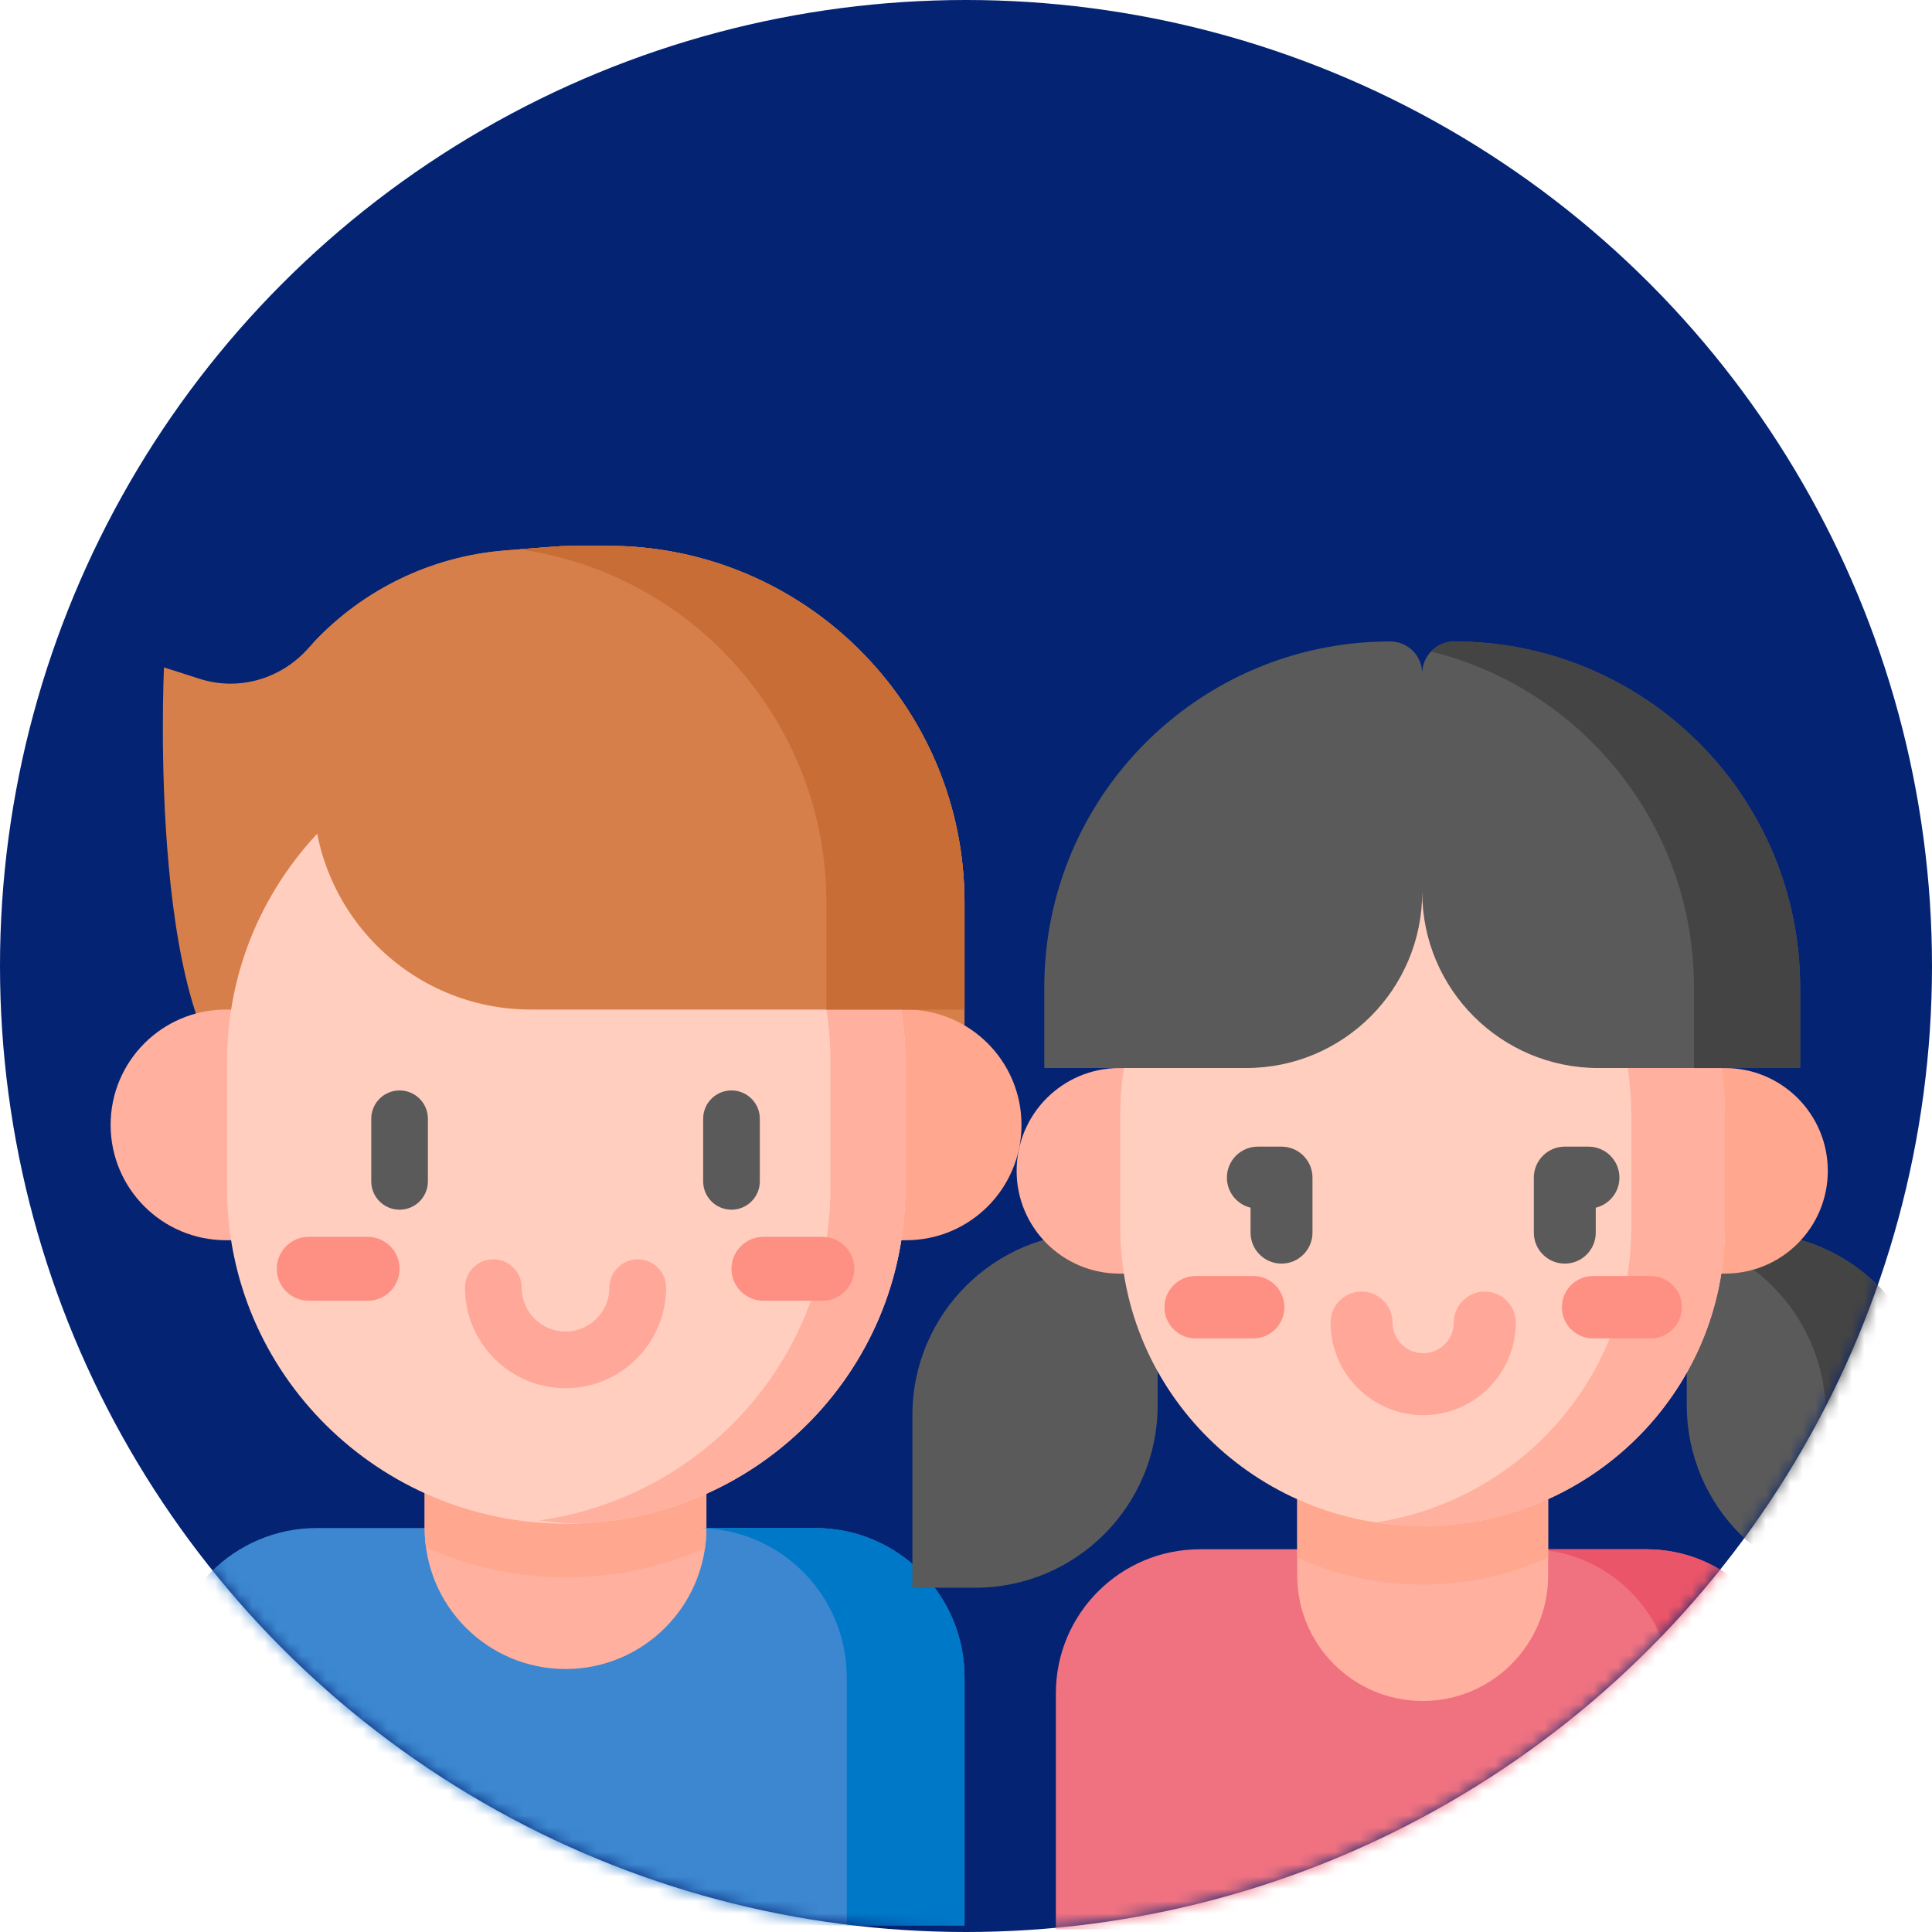 <?xml version="1.0" encoding="UTF-8"?> <svg xmlns="http://www.w3.org/2000/svg" width="157" height="157" viewBox="0 0 157 157" fill="none"> <circle cx="78.5" cy="78.5" r="78.5" fill="#042373"></circle> <mask id="mask0" mask-type="alpha" maskUnits="userSpaceOnUse" x="0" y="0" width="157" height="157"> <circle cx="78.5" cy="78.5" r="78.5" fill="#001172"></circle> </mask> <g mask="url(#mask0)"> <path d="M49.37 44.349C45.177 44.349 46.96 44.27 41.06 44.731C34.825 45.217 29.106 48.115 25.042 52.69C22.835 55.173 19.406 56.178 16.241 55.167L13.326 54.235C13.326 54.235 11.837 85.423 20.836 89.346H78.38V73.351C78.38 57.332 65.39 44.349 49.37 44.349V44.349Z" fill="#D77F4A"></path> <path d="M34.552 124.181V124.172H25.747C19.049 124.172 13.619 129.602 13.619 136.3V156.466H78.38V136.3C78.38 129.602 72.95 124.172 66.251 124.172H57.447V124.181H34.552Z" fill="#3C87D0"></path> <path d="M34.509 115.035V124.181C34.509 130.503 39.635 135.629 45.957 135.629C52.279 135.629 57.404 130.503 57.404 124.181C57.404 120.975 57.404 118.132 57.404 115.035H34.509Z" fill="#FFB09E"></path> <path d="M34.509 124.181C34.509 124.71 34.548 125.23 34.618 125.741C38.09 127.302 41.948 128.172 46.012 128.172C50.03 128.172 53.846 127.321 57.289 125.793C57.363 125.266 57.404 124.728 57.404 124.181C57.404 120.975 57.404 118.132 57.404 115.035H34.509V124.181Z" fill="#FFA78F"></path> <path d="M32.513 100.784H18.361C13.185 100.784 8.989 96.588 8.989 91.412C8.989 86.236 13.185 82.04 18.361 82.04H32.513V100.784Z" fill="#FFB09E"></path> <path d="M59.485 82.04H73.637C78.813 82.04 83.009 86.236 83.009 91.412C83.009 96.588 78.813 100.784 73.637 100.784H59.485V82.04Z" fill="#FFA78F"></path> <path d="M18.453 86.248V96.575C18.453 111.623 30.792 123.822 46.012 123.822C61.233 123.822 73.571 111.623 73.571 96.575V86.248C73.571 71.201 61.233 59.002 46.012 59.002C30.792 59.002 18.453 71.201 18.453 86.248V86.248Z" fill="#FFCEBF"></path> <path d="M29.875 105.702H25.087C23.653 105.702 22.491 104.54 22.491 103.106C22.491 101.672 23.653 100.51 25.087 100.51H29.875C31.309 100.51 32.471 101.672 32.471 103.106C32.471 104.54 31.309 105.702 29.875 105.702V105.702Z" fill="#FE8F83"></path> <path d="M46.942 59.021C45.892 59.051 44.855 59.134 43.837 59.277C57.203 61.156 67.481 72.515 67.481 86.248V96.575C67.481 110.309 57.203 121.667 43.837 123.547C44.855 123.69 45.892 123.773 46.942 123.802C61.732 123.317 73.571 111.315 73.571 96.575V86.248C73.571 71.509 61.732 59.507 46.942 59.021V59.021Z" fill="#FFB09E"></path> <path d="M50.521 44.377H45.651C44.859 44.421 43.771 44.519 41.059 44.731C35.031 45.202 29.485 47.927 25.451 52.242V64.348C25.451 74.119 33.372 82.04 43.142 82.04H78.379V73.351C78.379 57.717 66.007 44.979 50.521 44.377V44.377Z" fill="#D77F4A"></path> <path d="M50.521 44.378H45.651C44.984 44.415 44.103 44.49 42.223 44.64C56.313 46.618 67.156 58.716 67.156 73.352V82.04H78.38V73.352C78.379 57.717 66.007 44.979 50.521 44.378V44.378Z" fill="#C86D36"></path> <path d="M66.251 124.172H57.447V124.181H57.031C63.567 124.367 68.809 129.72 68.809 136.301V156.467H78.379V136.301C78.379 129.602 72.949 124.172 66.251 124.172Z" fill="#0078C8"></path> <path d="M66.826 105.702H62.038C60.605 105.702 59.442 104.54 59.442 103.106C59.442 101.672 60.605 100.51 62.038 100.51H66.826C68.26 100.51 69.422 101.672 69.422 103.106C69.422 104.54 68.26 105.702 66.826 105.702Z" fill="#FE8F83"></path> <path d="M45.957 112.807C41.452 112.807 37.787 109.142 37.787 104.638C37.787 103.366 38.818 102.336 40.089 102.336C41.361 102.336 42.391 103.366 42.391 104.638C42.391 106.603 43.991 108.203 45.957 108.203C47.923 108.203 49.523 106.604 49.523 104.638C49.523 103.366 50.553 102.336 51.825 102.336C53.096 102.336 54.127 103.366 54.127 104.638C54.126 109.142 50.461 112.807 45.957 112.807V112.807Z" fill="#FFA799"></path> <path d="M59.443 98.303C58.171 98.303 57.141 97.272 57.141 96.001V90.913C57.141 89.642 58.171 88.612 59.443 88.612C60.714 88.612 61.745 89.642 61.745 90.913V96.001C61.745 97.272 60.714 98.303 59.443 98.303Z" fill="#5A5A5A"></path> <path d="M32.471 98.303C31.2 98.303 30.169 97.272 30.169 96.001V90.913C30.169 89.642 31.2 88.612 32.471 88.612C33.742 88.612 34.773 89.642 34.773 90.913V96.001C34.773 97.272 33.742 98.303 32.471 98.303Z" fill="#5A5A5A"></path> <path d="M98.698 125.899H97.508C91.043 125.899 85.803 131.139 85.803 137.603V156.783H145.495V137.603C145.495 131.139 140.255 125.899 133.791 125.899H98.698Z" fill="#F07281"></path> <path d="M133.792 125.899H124.206C130.67 125.899 135.91 131.139 135.91 137.603V156.783H145.496V137.603C145.496 131.138 140.256 125.899 133.792 125.899Z" fill="#EB5569"></path> <path d="M115.611 138.226C109.981 138.226 105.417 133.661 105.417 128.031V103.497H125.806V128.031C125.805 133.661 121.241 138.226 115.611 138.226Z" fill="#FFB09E"></path> <path d="M105.417 126.579C108.521 127.979 111.968 128.765 115.603 128.765C119.244 128.765 122.697 127.976 125.806 126.572V103.497H105.417V126.579Z" fill="#FFA78F"></path> <path d="M151.907 129.025H157.002V114.997C157.002 106.804 150.36 100.162 142.167 100.162H137.072V114.191C137.072 122.384 143.714 129.025 151.907 129.025Z" fill="#5A5A5A"></path> <path d="M142.167 100.162H137.072V100.589C143.559 102.174 148.374 108.022 148.374 114.997V128.599C149.507 128.875 150.689 129.025 151.907 129.025H157.002V114.997C157.002 106.804 150.36 100.162 142.167 100.162V100.162Z" fill="#444444"></path> <path d="M79.24 129.025H74.145V114.997C74.145 106.804 80.787 100.162 88.98 100.162H94.075V114.191C94.075 122.384 87.433 129.025 79.24 129.025V129.025Z" fill="#5A5A5A"></path> <path d="M103.603 103.497H90.967C86.354 103.497 82.614 99.758 82.614 95.145C82.614 90.531 86.354 86.792 90.967 86.792H103.603V103.497Z" fill="#FFB09E"></path> <path d="M127.544 86.792H140.18C144.793 86.792 148.533 90.531 148.533 95.145C148.533 99.758 144.793 103.497 140.18 103.497H127.544V86.792Z" fill="#FFA78F"></path> <path d="M115.603 66.295C102.035 66.295 91.035 77.158 91.035 90.559V92.2V99.745C91.035 113.146 102.035 124.01 115.603 124.01C129.172 124.01 140.171 113.146 140.171 99.745V90.559C140.171 77.158 129.172 66.295 115.603 66.295V66.295Z" fill="#FFCEBF"></path> <path d="M115.603 66.295C114.309 66.295 113.039 66.395 111.799 66.585C123.561 68.391 132.563 78.436 132.563 90.559V99.745C132.563 111.868 123.561 121.913 111.799 123.719C113.039 123.909 114.309 124.01 115.603 124.01C129.171 124.01 140.171 113.146 140.171 99.745V90.559C140.171 77.158 129.171 66.295 115.603 66.295V66.295Z" fill="#FFB09E"></path> <path d="M101.839 108.763H97.162C95.762 108.763 94.627 107.628 94.627 106.227C94.627 104.827 95.762 103.692 97.162 103.692H101.839C103.239 103.692 104.375 104.827 104.375 106.227C104.375 107.628 103.239 108.763 101.839 108.763Z" fill="#FE8F83"></path> <path d="M134.137 108.763H129.46C128.06 108.763 126.925 107.628 126.925 106.227C126.925 104.827 128.06 103.692 129.46 103.692H134.137C135.537 103.692 136.672 104.827 136.672 106.227C136.672 107.628 135.537 108.763 134.137 108.763Z" fill="#FE8F83"></path> <path d="M118.178 52.127C116.74 52.127 115.574 53.293 115.574 54.731C115.574 53.293 114.407 52.127 112.969 52.127C97.446 52.127 84.862 64.711 84.862 80.234V86.791H101.263C109.167 86.791 115.573 80.385 115.574 72.482C115.574 80.385 121.981 86.791 129.884 86.791H146.285V80.234C146.285 64.711 133.701 52.127 118.178 52.127V52.127Z" fill="#5A5A5A"></path> <path d="M118.178 52.127C117.432 52.127 116.76 52.443 116.286 52.945C128.555 55.964 137.657 67.033 137.657 80.234V86.792H146.285V80.234C146.284 64.711 133.701 52.127 118.178 52.127Z" fill="#444444"></path> <path d="M115.65 114.999C111.501 114.999 108.125 111.623 108.125 107.474C108.125 106.084 109.252 104.958 110.642 104.958C112.031 104.958 113.158 106.084 113.158 107.474C113.158 108.848 114.276 109.966 115.65 109.966C117.024 109.966 118.142 108.848 118.142 107.474C118.142 106.084 119.268 104.958 120.658 104.958C122.048 104.958 123.174 106.084 123.174 107.474C123.174 111.623 119.799 114.999 115.65 114.999Z" fill="#FFA799"></path> <path d="M127.16 102.685C125.771 102.685 124.644 101.558 124.644 100.168V95.695C124.644 94.305 125.771 93.179 127.16 93.179H129.083C130.473 93.179 131.599 94.305 131.599 95.695C131.599 96.881 130.78 97.875 129.676 98.141V100.168C129.676 101.558 128.55 102.685 127.16 102.685Z" fill="#5A5A5A"></path> <path d="M104.14 102.685C102.75 102.685 101.624 101.558 101.624 100.168V98.141C100.52 97.874 99.701 96.881 99.701 95.695C99.701 94.305 100.827 93.179 102.217 93.179H104.14C105.529 93.179 106.656 94.305 106.656 95.695V100.168C106.656 101.558 105.529 102.685 104.14 102.685Z" fill="#5A5A5A"></path> </g> </svg> 